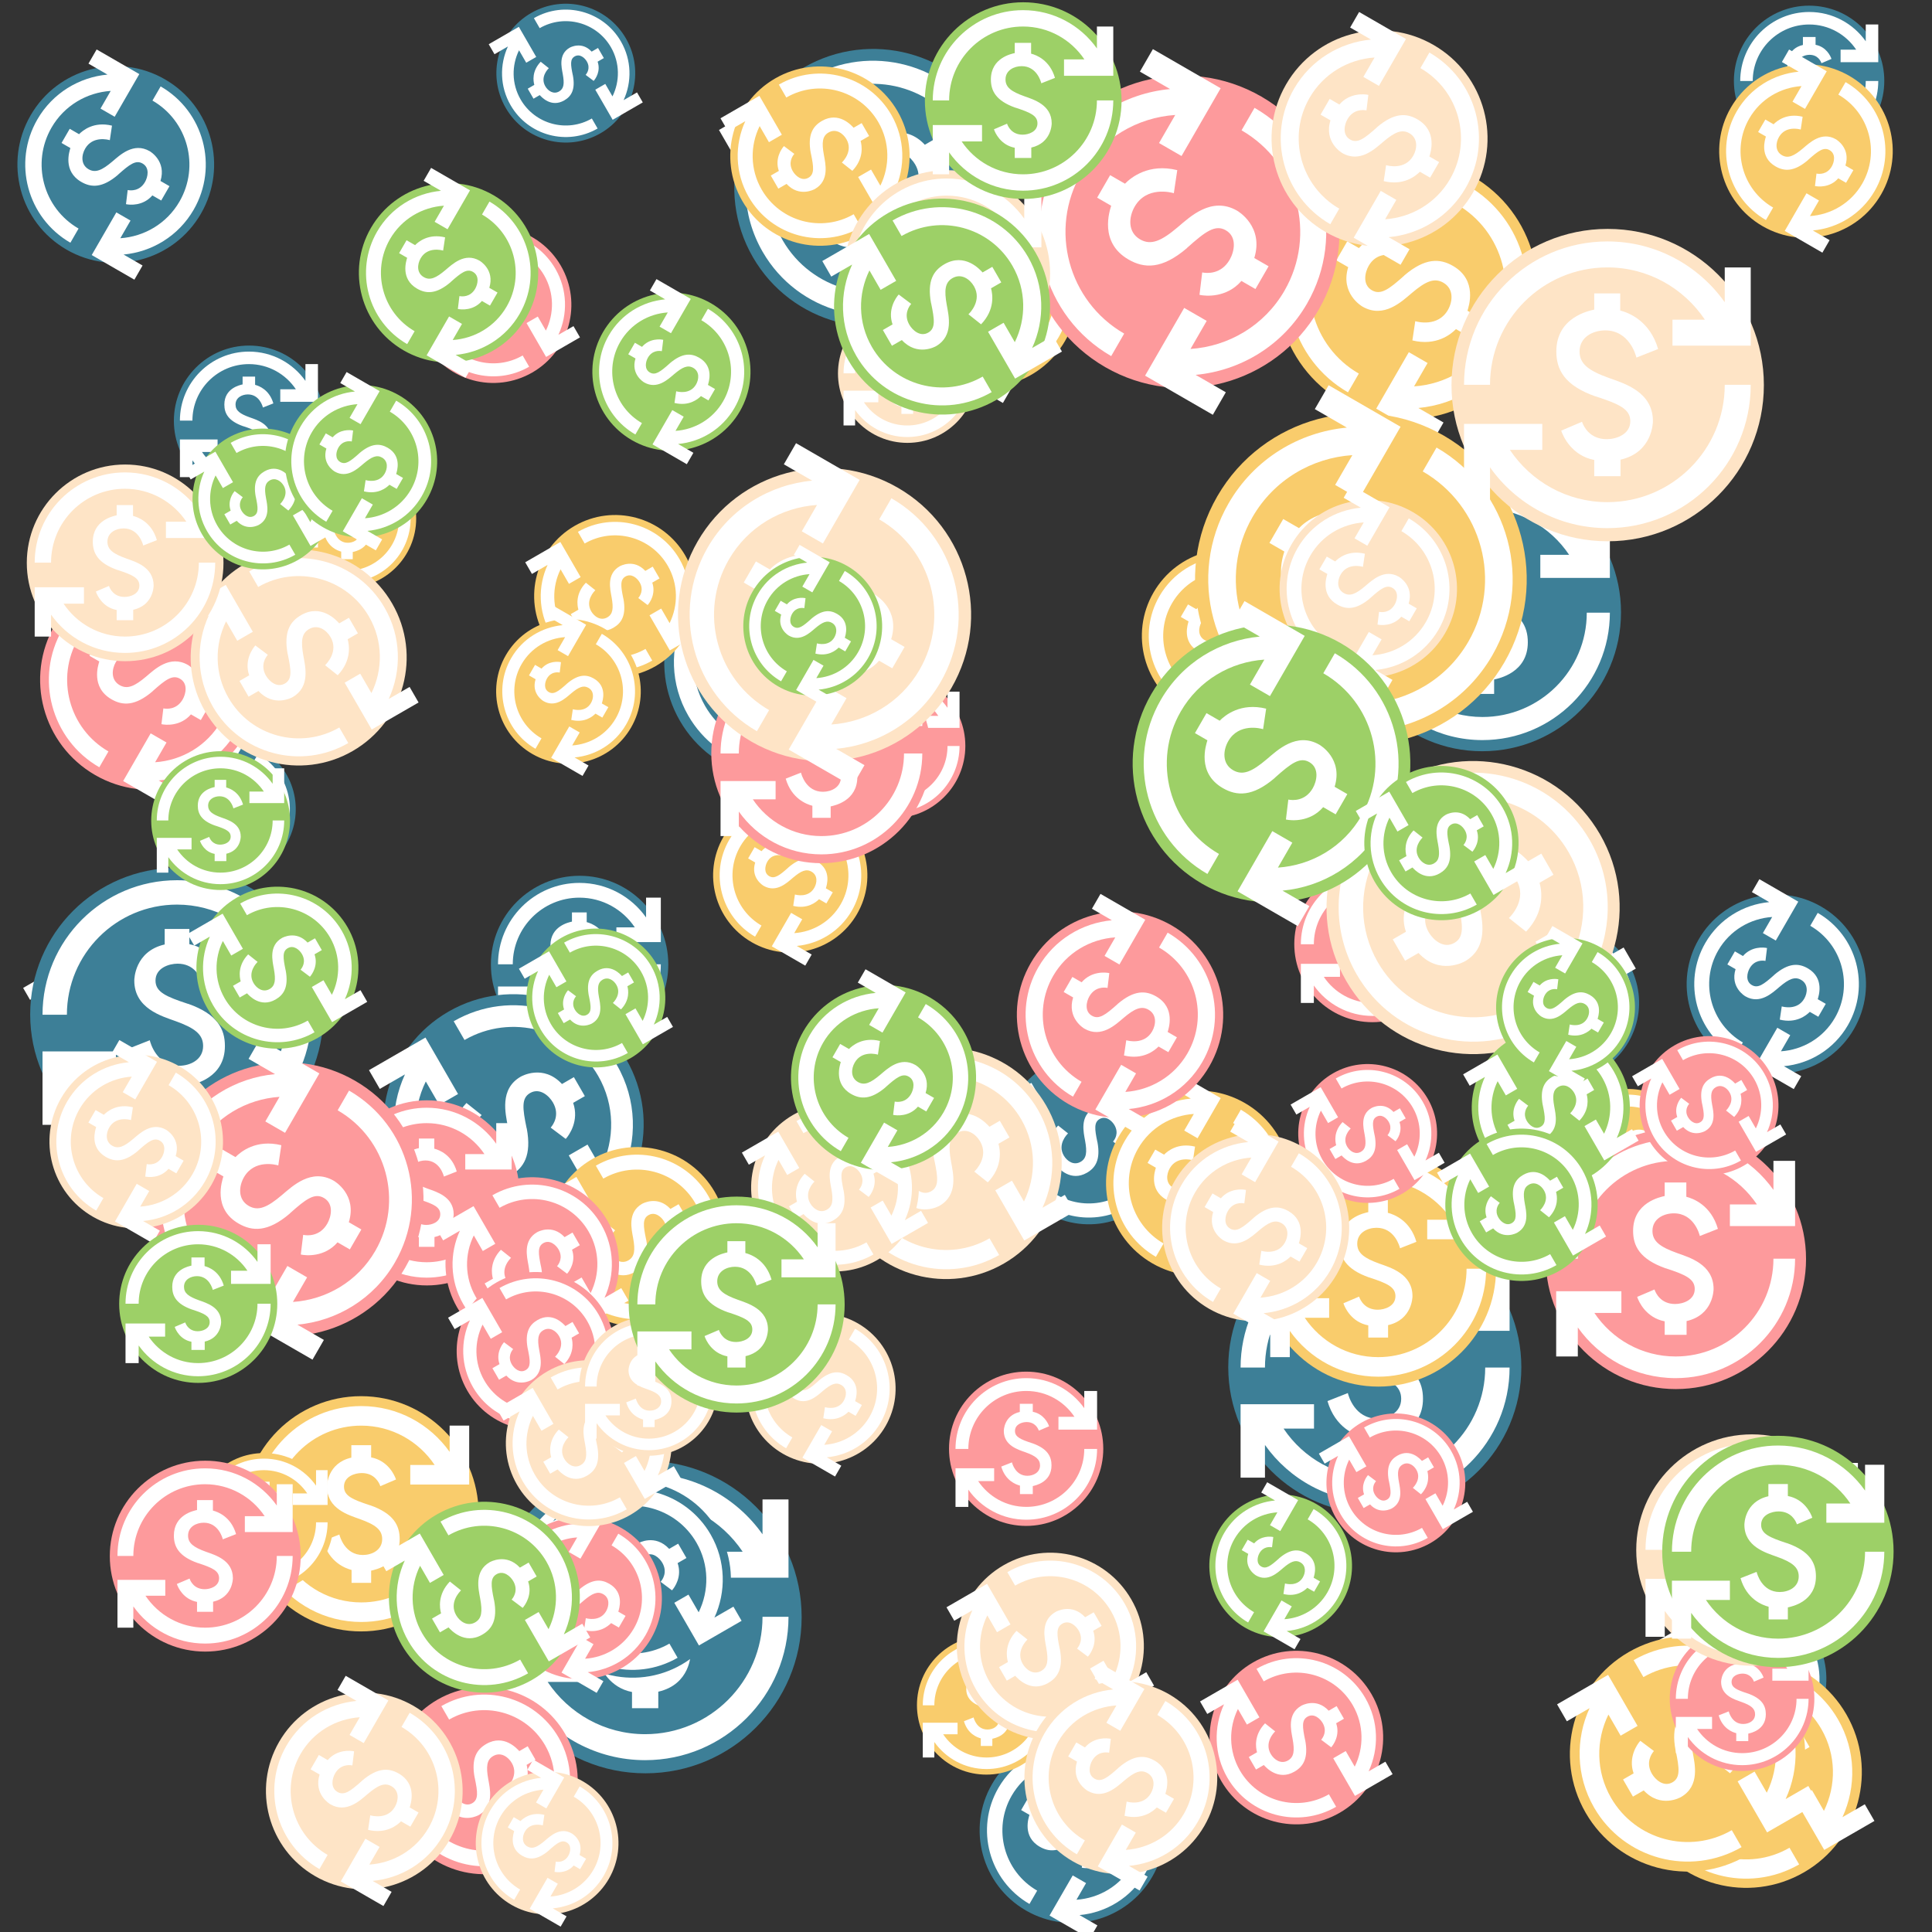 <svg viewBox="0 0 1024 1024"  xmlns="http://www.w3.org/2000/svg">
<rect x="0" y="0" width="1024" height="1024" fill="#333333" stroke="none"/>
<defs>
 <g id="asset21" desc="Material Icons (Apache 2.0)/UI Actions/currency exchange">
  <path d="m550 474 c-76 -25 -113 -41 -113 -81 0 -44 47 -59 77 -59 56 0 76 42 81 57 L663 362 C657 343 628 280 555 266 V213 H469 V267 C364 291 363 389 363 393 c0 97 96 124 143 141 67 24 97 46 97 87 0 48 -45 69 -84 69 -78 0 -100 -80 -102 -89 L346 629 c27 93 97 119 124 126 V811 h85 v-53 c17 -4 124 -25 124 -137 0 -59 -26 -111 -128 -147 zM128 896 H43 v-256 h256 v85 H193 c69 103 186 171 319 171 212 0 384 -172 384 -384 h85 C981 771 771 981 512 981 353 981 213 902 128 782 ZM43 512 C43 253 253 43 512 43 c159 0 299 79 384 199 V128 h85 V384 H725 V299 h106 C762 196 645 128 512 128 300 128 128 300 128 512 Z" />
 </g>
<g id="asset21_coin"><circle cx="511" cy="511" r="511" /><use href="#asset21" fill="#FFF"/></g><g id="bitcoinArt0">
<use href="#asset21_coin" fill="#3D7F97" transform="translate(519,921) scale(0.096, 0.096) rotate(1920, 512, 512)" />
<use href="#asset21_coin" fill="#3D7F97" transform="translate(260,464) scale(0.092, 0.092) rotate(2700, 512, 512)" />
<use href="#asset21_coin" fill="#3D7F97" transform="translate(880,846) scale(0.086, 0.086) rotate(1140, 512, 512)" />
<use href="#asset21_coin" fill="#3D7F97" transform="translate(17,498) scale(0.086, 0.086) rotate(1860, 512, 512)" />
<use href="#asset21_coin" fill="#3D7F97" transform="translate(532,559) scale(0.088, 0.088) rotate(1140, 512, 512)" />
<use href="#asset21_coin" fill="#3D7F97" transform="translate(651,647) scale(0.152, 0.152) rotate(2520, 512, 512)" />
<use href="#asset21_coin" fill="#3D7F97" transform="translate(259,774) scale(0.162, 0.162) rotate(1260, 512, 512)" />
<use href="#asset21_coin" fill="#3D7F97" transform="translate(352,289) scale(0.121, 0.121) rotate(1320, 512, 512)" />
<use href="#asset21_coin" fill="#3D7F97" transform="translate(83,392) scale(0.072, 0.072) rotate(1560, 512, 512)" />
<use href="#asset21_coin" fill="#3D7F97" transform="translate(203,527) scale(0.135, 0.135) rotate(60, 512, 512)" />
<use href="#asset21_coin" fill="#3D7F97" transform="translate(712,251) scale(0.144, 0.144) rotate(3240, 512, 512)" />
<use href="#asset21_coin" fill="#3D7F97" transform="translate(919,3) scale(0.078, 0.078) rotate(0, 512, 512)" />
<use href="#asset21_coin" fill="#3D7F97" transform="translate(263,2) scale(0.072, 0.072) rotate(420, 512, 512)" />
<use href="#asset21_coin" fill="#3D7F97" transform="translate(786,490) scale(0.081, 0.081) rotate(300, 512, 512)" />
<use href="#asset21_coin" fill="#3D7F97" transform="translate(283,785) scale(0.102, 0.102) rotate(2940, 512, 512)" />
<use href="#asset21_coin" fill="#3D7F97" transform="translate(16,460) scale(0.152, 0.152) rotate(720, 512, 512)" />
<use href="#asset21_coin" fill="#3D7F97" transform="translate(92,183) scale(0.078, 0.078) rotate(2340, 512, 512)" />
<use href="#asset21_coin" fill="#3D7F97" transform="translate(583,71) scale(0.102, 0.102) rotate(3120, 512, 512)" />
<use href="#asset21_coin" fill="#3D7F97" transform="translate(9,35) scale(0.102, 0.102) rotate(1200, 512, 512)" />
<use href="#asset21_coin" fill="#3D7F97" transform="translate(894,474) scale(0.093, 0.093) rotate(2100, 512, 512)" />
<use href="#asset21_coin" fill="#3D7F97" transform="translate(389,26) scale(0.144, 0.144) rotate(420, 512, 512)" />
<use href="#asset21_coin" fill="#F9CC6C" transform="translate(521,18) scale(0.072, 0.072) rotate(1140, 512, 512)" />
<use href="#asset21_coin" fill="#F9CC6C" transform="translate(825,577) scale(0.074, 0.074) rotate(600, 512, 512)" />
<use href="#asset21_coin" fill="#F9CC6C" transform="translate(668,610) scale(0.122, 0.122) rotate(1980, 512, 512)" />
<use href="#asset21_coin" fill="#F9CC6C" transform="translate(283,273) scale(0.084, 0.084) rotate(780, 512, 512)" />
<use href="#asset21_coin" fill="#F9CC6C" transform="translate(114,575) scale(0.072, 0.072) rotate(2880, 512, 512)" />
<use href="#asset21_coin" fill="#F9CC6C" transform="translate(387,35) scale(0.093, 0.093) rotate(960, 512, 512)" />
<use href="#asset21_coin" fill="#F9CC6C" transform="translate(677,84) scale(0.135, 0.135) rotate(3540, 512, 512)" />
<use href="#asset21_coin" fill="#F9CC6C" transform="translate(864,878) scale(0.120, 0.120) rotate(2580, 512, 512)" />
<use href="#asset21_coin" fill="#F9CC6C" transform="translate(605,291) scale(0.090, 0.090) rotate(3000, 512, 512)" />
<use href="#asset21_coin" fill="#F9CC6C" transform="translate(586,578) scale(0.096, 0.096) rotate(120, 512, 512)" />
<use href="#asset21_coin" fill="#F9CC6C" transform="translate(911,34) scale(0.090, 0.090) rotate(1200, 512, 512)" />
<use href="#asset21_coin" fill="#F9CC6C" transform="translate(129,740) scale(0.122, 0.122) rotate(2520, 512, 512)" />
<use href="#asset21_coin" fill="#F9CC6C" transform="translate(486,867) scale(0.072, 0.072) rotate(0, 512, 512)" />
<use href="#asset21_coin" fill="#F9CC6C" transform="translate(147,238) scale(0.072, 0.072) rotate(2520, 512, 512)" />
<use href="#asset21_coin" fill="#F9CC6C" transform="translate(832,867) scale(0.122, 0.122) rotate(2400, 512, 512)" />
<use href="#asset21_coin" fill="#F9CC6C" transform="translate(633,219) scale(0.172, 0.172) rotate(2280, 512, 512)" />
<use href="#asset21_coin" fill="#F9CC6C" transform="translate(263,328) scale(0.075, 0.075) rotate(3180, 512, 512)" />
<use href="#asset21_coin" fill="#F9CC6C" transform="translate(473,107) scale(0.096, 0.096) rotate(3540, 512, 512)" />
<use href="#asset21_coin" fill="#F9CC6C" transform="translate(290,608) scale(0.093, 0.093) rotate(420, 512, 512)" />
<use href="#asset21_coin" fill="#F9CC6C" transform="translate(103,770) scale(0.072, 0.072) rotate(1620, 512, 512)" />
<use href="#asset21_coin" fill="#F9CC6C" transform="translate(378,423) scale(0.080, 0.080) rotate(1020, 512, 512)" />
<use href="#asset21_coin" fill="#FD9A9C" transform="translate(265,804) scale(0.084, 0.084) rotate(1740, 512, 512)" />
<use href="#asset21_coin" fill="#FD9A9C" transform="translate(435,357) scale(0.075, 0.075) rotate(2520, 512, 512)" />
<use href="#asset21_coin" fill="#FD9A9C" transform="translate(703,749) scale(0.072, 0.072) rotate(2760, 512, 512)" />
<use href="#asset21_coin" fill="#FD9A9C" transform="translate(544,40) scale(0.162, 0.162) rotate(480, 512, 512)" />
<use href="#asset21_coin" fill="#FD9A9C" transform="translate(539,483) scale(0.107, 0.107) rotate(660, 512, 512)" />
<use href="#asset21_coin" fill="#FD9A9C" transform="translate(220,120) scale(0.081, 0.081) rotate(1320, 512, 512)" />
<use href="#asset21_coin" fill="#FD9A9C" transform="translate(58,774) scale(0.099, 0.099) rotate(3420, 512, 512)" />
<use href="#asset21_coin" fill="#FD9A9C" transform="translate(177,583) scale(0.096, 0.096) rotate(2700, 512, 512)" />
<use href="#asset21_coin" fill="#FD9A9C" transform="translate(377,341) scale(0.114, 0.114) rotate(720, 512, 512)" />
<use href="#asset21_coin" fill="#FD9A9C" transform="translate(503,727) scale(0.080, 0.080) rotate(2520, 512, 512)" />
<use href="#asset21_coin" fill="#FD9A9C" transform="translate(236,624) scale(0.090, 0.090) rotate(2580, 512, 512)" />
<use href="#asset21_coin" fill="#FD9A9C" transform="translate(688,564) scale(0.072, 0.072) rotate(420, 512, 512)" />
<use href="#asset21_coin" fill="#FD9A9C" transform="translate(641,875) scale(0.090, 0.090) rotate(780, 512, 512)" />
<use href="#asset21_coin" fill="#FD9A9C" transform="translate(885,862) scale(0.075, 0.075) rotate(1080, 512, 512)" />
<use href="#asset21_coin" fill="#FD9A9C" transform="translate(819,598) scale(0.135, 0.135) rotate(1260, 512, 512)" />
<use href="#asset21_coin" fill="#FD9A9C" transform="translate(242,674) scale(0.082, 0.082) rotate(2760, 512, 512)" />
<use href="#asset21_coin" fill="#FD9A9C" transform="translate(686,459) scale(0.081, 0.081) rotate(3240, 512, 512)" />
<use href="#asset21_coin" fill="#FD9A9C" transform="translate(79,563) scale(0.142, 0.142) rotate(840, 512, 512)" />
<use href="#asset21_coin" fill="#FD9A9C" transform="translate(21,302) scale(0.114, 0.114) rotate(840, 512, 512)" />
<use href="#asset21_coin" fill="#FD9A9C" transform="translate(869,549) scale(0.072, 0.072) rotate(2040, 512, 512)" />
<use href="#asset21_coin" fill="#FD9A9C" transform="translate(207,894) scale(0.097, 0.097) rotate(960, 512, 512)" />
<use href="#asset21_coin" fill="#FEE4C6" transform="translate(26,559) scale(0.090, 0.090) rotate(3360, 512, 512)" />
<use href="#asset21_coin" fill="#FEE4C6" transform="translate(444,161) scale(0.072, 0.072) rotate(3060, 512, 512)" />
<use href="#asset21_coin" fill="#FEE4C6" transform="translate(678,265) scale(0.092, 0.092) rotate(1920, 512, 512)" />
<use href="#asset21_coin" fill="#FEE4C6" transform="translate(674,16) scale(0.112, 0.112) rotate(300, 512, 512)" />
<use href="#asset21_coin" fill="#FEE4C6" transform="translate(507,823) scale(0.097, 0.097) rotate(420, 512, 512)" />
<use href="#asset21_coin" fill="#FEE4C6" transform="translate(101,291) scale(0.112, 0.112) rotate(3480, 512, 512)" />
<use href="#asset21_coin" fill="#FEE4C6" transform="translate(616,601) scale(0.097, 0.097) rotate(2100, 512, 512)" />
<use href="#asset21_coin" fill="#FEE4C6" transform="translate(141,897) scale(0.102, 0.102) rotate(300, 512, 512)" />
<use href="#asset21_coin" fill="#FEE4C6" transform="translate(543,891) scale(0.100, 0.100) rotate(300, 512, 512)" />
<use href="#asset21_coin" fill="#FEE4C6" transform="translate(395,696) scale(0.078, 0.078) rotate(2100, 512, 512)" />
<use href="#asset21_coin" fill="#FEE4C6" transform="translate(359,248) scale(0.152, 0.152) rotate(2640, 512, 512)" />
<use href="#asset21_coin" fill="#FEE4C6" transform="translate(867,760) scale(0.120, 0.120) rotate(1980, 512, 512)" />
<use href="#asset21_coin" fill="#FEE4C6" transform="translate(440,555) scale(0.120, 0.120) rotate(3480, 512, 512)" />
<use href="#asset21_coin" fill="#FEE4C6" transform="translate(14,246) scale(0.102, 0.102) rotate(3060, 512, 512)" />
<use href="#asset21_coin" fill="#FEE4C6" transform="translate(447,90) scale(0.107, 0.107) rotate(1980, 512, 512)" />
<use href="#asset21_coin" fill="#FEE4C6" transform="translate(268,721) scale(0.086, 0.086) rotate(3300, 512, 512)" />
<use href="#asset21_coin" fill="#FEE4C6" transform="translate(398,585) scale(0.087, 0.087) rotate(1140, 512, 512)" />
<use href="#asset21_coin" fill="#FEE4C6" transform="translate(307,698) scale(0.072, 0.072) rotate(3240, 512, 512)" />
<use href="#asset21_coin" fill="#FEE4C6" transform="translate(769,121) scale(0.162, 0.162) rotate(1980, 512, 512)" />
<use href="#asset21_coin" fill="#FEE4C6" transform="translate(252,939) scale(0.074, 0.074) rotate(3000, 512, 512)" />
<use href="#asset21_coin" fill="#FEE4C6" transform="translate(703,403) scale(0.152, 0.152) rotate(2760, 512, 512)" />
<use href="#asset21_coin" fill="#9DD067" transform="translate(190,97) scale(0.093, 0.093) rotate(3000, 512, 512)" />
<use href="#asset21_coin" fill="#9DD067" transform="translate(102,227) scale(0.073, 0.073) rotate(3480, 512, 512)" />
<use href="#asset21_coin" fill="#9DD067" transform="translate(780,545) scale(0.082, 0.082) rotate(2760, 512, 512)" />
<use href="#asset21_coin" fill="#9DD067" transform="translate(333,634) scale(0.112, 0.112) rotate(3420, 512, 512)" />
<use href="#asset21_coin" fill="#9DD067" transform="translate(206,796) scale(0.099, 0.099) rotate(1500, 512, 512)" />
<use href="#asset21_coin" fill="#9DD067" transform="translate(766,598) scale(0.079, 0.079) rotate(600, 512, 512)" />
<use href="#asset21_coin" fill="#9DD067" transform="translate(279,492) scale(0.072, 0.072) rotate(1320, 512, 512)" />
<use href="#asset21_coin" fill="#9DD067" transform="translate(80,398) scale(0.072, 0.072) rotate(900, 512, 512)" />
<use href="#asset21_coin" fill="#9DD067" transform="translate(419,522) scale(0.096, 0.096) rotate(3360, 512, 512)" />
<use href="#asset21_coin" fill="#9DD067" transform="translate(600,331) scale(0.144, 0.144) rotate(1200, 512, 512)" />
<use href="#asset21_coin" fill="#9DD067" transform="translate(641,792) scale(0.074, 0.074) rotate(2820, 512, 512)" />
<use href="#asset21_coin" fill="#9DD067" transform="translate(490,1) scale(0.102, 0.102) rotate(1980, 512, 512)" />
<use href="#asset21_coin" fill="#9DD067" transform="translate(793,497) scale(0.072, 0.072) rotate(1380, 512, 512)" />
<use href="#asset21_coin" fill="#9DD067" transform="translate(63,649) scale(0.082, 0.082) rotate(180, 512, 512)" />
<use href="#asset21_coin" fill="#9DD067" transform="translate(314,155) scale(0.082, 0.082) rotate(2100, 512, 512)" />
<use href="#asset21_coin" fill="#9DD067" transform="translate(394,295) scale(0.072, 0.072) rotate(2460, 512, 512)" />
<use href="#asset21_coin" fill="#9DD067" transform="translate(881,761) scale(0.120, 0.120) rotate(0, 512, 512)" />
<use href="#asset21_coin" fill="#9DD067" transform="translate(151,204) scale(0.079, 0.079) rotate(1020, 512, 512)" />
<use href="#asset21_coin" fill="#9DD067" transform="translate(723,406) scale(0.080, 0.080) rotate(2580, 512, 512)" />
<use href="#asset21_coin" fill="#9DD067" transform="translate(442,105) scale(0.112, 0.112) rotate(3480, 512, 512)" />
<use href="#asset21_coin" fill="#9DD067" transform="translate(104,470) scale(0.084, 0.084) rotate(2220, 512, 512)" />
</g>
</defs>
<use href="#bitcoinArt0" />
</svg>

